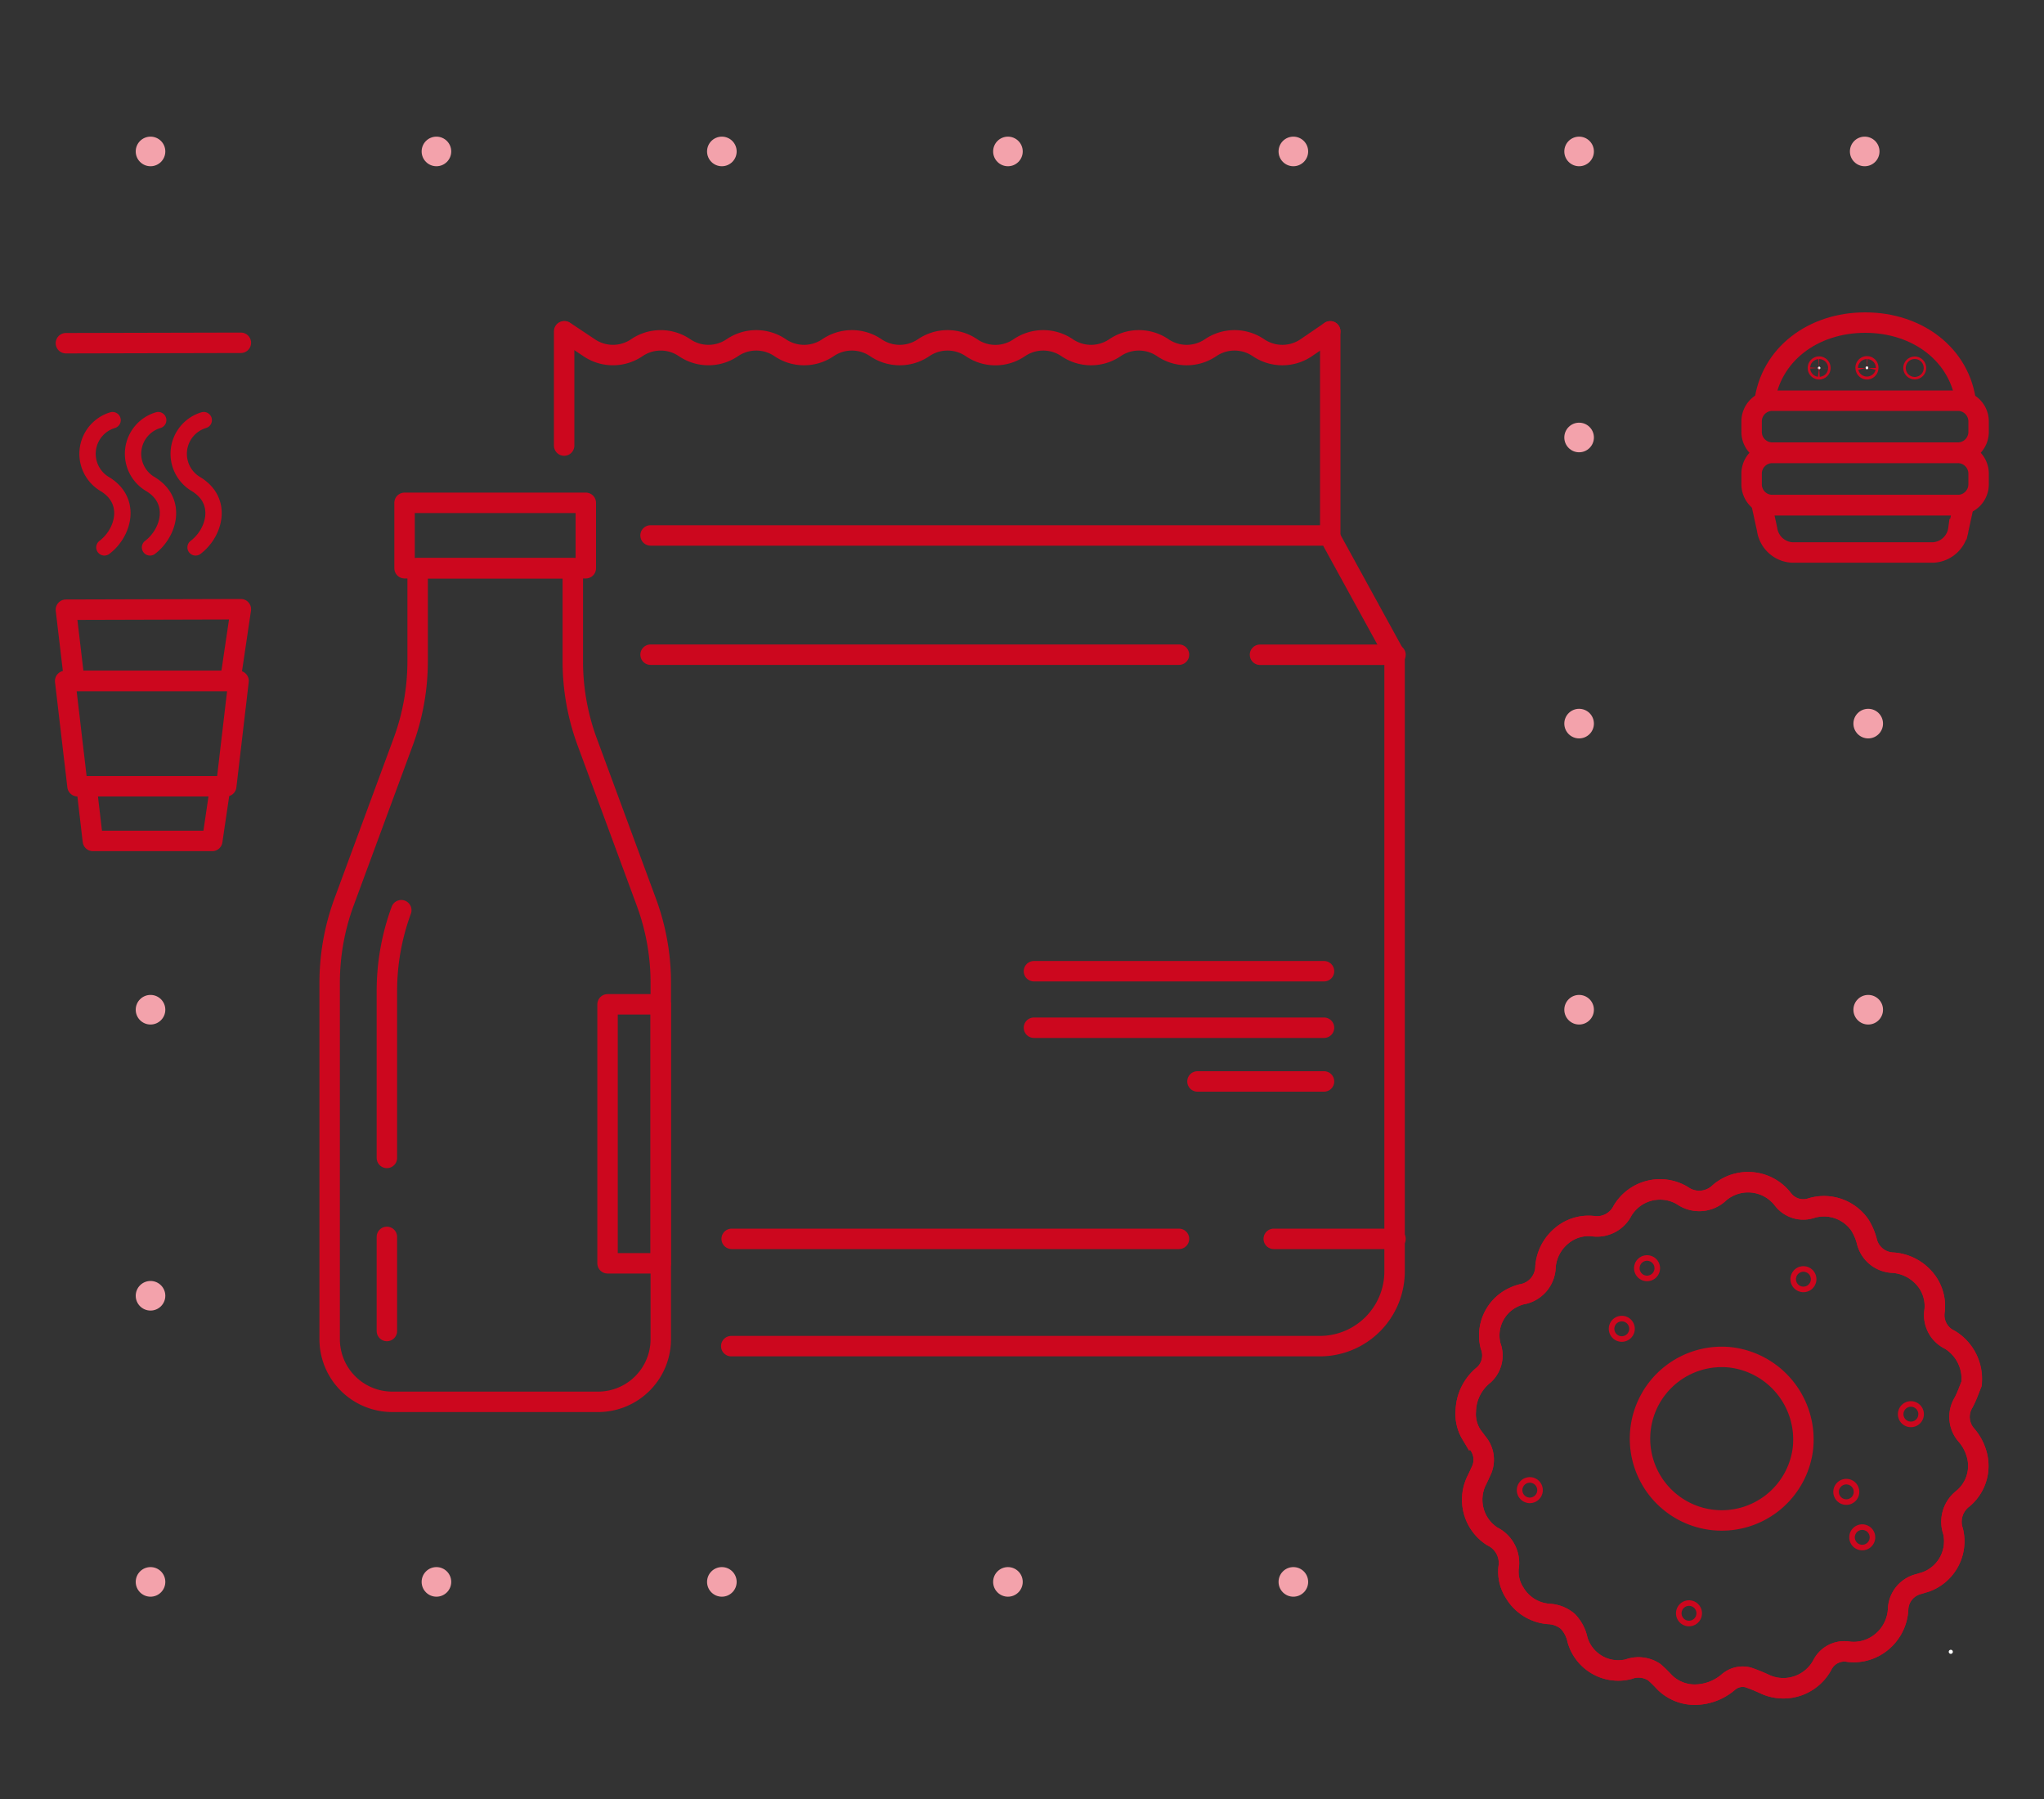 <svg id="Ebene_1" data-name="Ebene 1" xmlns="http://www.w3.org/2000/svg" viewBox="0 0 250 220">
  <rect x="0" y="0" width="250" height="220" fill="#333333" stroke="none"/>
  <defs>
    <style>
      .cls-1, .cls-4, .cls-5, .cls-6, .cls-7 {
        fill: none;
        stroke: #cc071e;
      }

      .cls-1, .cls-4, .cls-7 {
        stroke-linecap: round;
      }

      .cls-1, .cls-6 {
        stroke-linejoin: round;
      }

      .cls-1, .cls-4, .cls-5, .cls-6 {
        stroke-width: 2.5px;
      }

      .cls-2 {
        fill: #f3a2ab;
      }

      .cls-3 {
        fill: #fff;
      }

      .cls-4, .cls-5 {
        stroke-miterlimit: 10;
      }

      .cls-7 {
        stroke-width: 2px;
      }
    </style>
  </defs>
  <title>LL_Icon_Product-Range</title>
  <g>
    <line class="cls-1" x1="161.94" y1="118.77" x2="126.46" y2="118.77"/>
    <line class="cls-1" x1="161.94" y1="125.68" x2="126.46" y2="125.68"/>
    <line class="cls-1" x1="146.46" y1="132.25" x2="161.94" y2="132.25"/>
    <g>
      <path class="cls-1" d="M79.57,65.48h83l8,14.58v75.42a9.14,9.14,0,0,1-9.13,9.14h-72"/>
      <line class="cls-1" x1="69" y1="40.52" x2="69" y2="54.49"/>
      <line class="cls-1" x1="162.7" y1="65.48" x2="162.7" y2="40.52"/>
    </g>
    <circle class="cls-2" cx="123.28" cy="18.52" r="1.81"/>
    <circle class="cls-2" cx="158.19" cy="18.52" r="1.81"/>
    <circle class="cls-2" cx="53.38" cy="18.52" r="1.81"/>
    <circle class="cls-2" cx="18.41" cy="18.52" r="1.81"/>
    <circle class="cls-2" cx="88.29" cy="18.52" r="1.81"/>
    <circle class="cls-2" cx="123.28" cy="193.45" r="1.81"/>
    <circle class="cls-2" cx="158.19" cy="193.45" r="1.81"/>
    <circle class="cls-2" cx="53.38" cy="193.45" r="1.81"/>
    <circle class="cls-2" cx="18.41" cy="193.45" r="1.81"/>
    <circle class="cls-2" cx="18.41" cy="158.46" r="1.81"/>
    <circle class="cls-2" cx="18.41" cy="123.48" r="1.81"/>
    <circle class="cls-2" cx="88.29" cy="193.45" r="1.81"/>
    <circle class="cls-2" cx="228.07" cy="18.52" r="1.81"/>
    <circle class="cls-2" cx="193.14" cy="18.52" r="1.81"/>
    <circle class="cls-2" cx="193.14" cy="53.5" r="1.81"/>
    <circle class="cls-2" cx="193.14" cy="88.49" r="1.81"/>
    <circle class="cls-2" cx="193.14" cy="123.48" r="1.81"/>
    <circle class="cls-2" cx="228.5" cy="88.49" r="1.81"/>
    <circle class="cls-2" cx="228.5" cy="123.48" r="1.81"/>
    <path class="cls-1" d="M60.57,69.48H51.08V80.86a28.46,28.46,0,0,1-1.77,9.87l-7.23,19.58a28.64,28.64,0,0,0-1.76,9.87v43.59A7.66,7.66,0,0,0,48,171.43H73.15a7.67,7.67,0,0,0,7.67-7.66V120.18a28.42,28.42,0,0,0-1.77-9.87L71.82,90.73a28.45,28.45,0,0,1-1.76-9.87V69.48H60.57"/>
    <rect class="cls-1" x="49.48" y="61.49" width="22.17" height="8"/>
    <line class="cls-1" x1="47.32" y1="151.26" x2="47.32" y2="162.77"/>
    <path class="cls-1" d="M49.08,111.31a28.64,28.64,0,0,0-1.76,9.87V141.6"/>
    <rect class="cls-1" x="74.31" y="122.82" width="6.5" height="31.67"/>
    <path class="cls-1" d="M162.7,40.52l-2.93,2a5.2,5.2,0,0,1-5.85,0h0a5.2,5.2,0,0,0-5.85,0h0a5.2,5.2,0,0,1-5.85,0h0a5.2,5.2,0,0,0-5.85,0h0a5.2,5.2,0,0,1-5.85,0h0a5.2,5.2,0,0,0-5.85,0h0a5.17,5.17,0,0,1-5.85,0h0a5.2,5.2,0,0,0-5.85,0h0a5.2,5.2,0,0,1-5.85,0h0a5.2,5.2,0,0,0-5.85,0h0a5.2,5.2,0,0,1-5.85,0h0a5.2,5.2,0,0,0-5.85,0h0a5.19,5.19,0,0,1-5.84,0h0a5.19,5.19,0,0,0-5.84,0h0a5.19,5.19,0,0,1-5.84,0l-3-2"/>
    <line class="cls-1" x1="144.2" y1="151.5" x2="89.49" y2="151.5"/>
    <line class="cls-1" x1="144.2" y1="80.06" x2="79.57" y2="80.06"/>
    <line class="cls-1" x1="170.68" y1="151.5" x2="155.79" y2="151.5"/>
    <line class="cls-1" x1="170.68" y1="80.07" x2="154.11" y2="80.07"/>
    <g>
      <path class="cls-3" d="M229.27,202a.25.25,0,1,1-.25-.25.25.25,0,0,1,.25.25"/>
      <path class="cls-3" d="M238.85,202a.25.25,0,1,1-.25-.25.25.25,0,0,1,.25.25"/>
      <path class="cls-3" d="M235.64,194.19a.25.25,0,0,1-.25.25.25.25,0,0,1-.25-.25.25.25,0,0,1,.25-.25.26.26,0,0,1,.25.25"/>
      <path class="cls-4" d="M241.15,169.2c-.32.78-.59,1.59-1,2.34a3.36,3.36,0,0,0,.3,3.89,6.07,6.07,0,0,1,1.42,2.84,5.2,5.2,0,0,1-1.79,5,3.56,3.56,0,0,0-1.2,4,5.28,5.28,0,0,1-3.28,6.16l-.91.28a3.3,3.3,0,0,0-2.53,3,5.53,5.53,0,0,1-2.5,4.44,5.33,5.33,0,0,1-3.58.84,3,3,0,0,0-3.16,1.56,5.41,5.41,0,0,1-6.95,2.46,21.47,21.47,0,0,0-2.12-.87,2.66,2.66,0,0,0-2.51.61,6.38,6.38,0,0,1-3.93,1.49,5.21,5.21,0,0,1-3.82-1.52,14.83,14.83,0,0,0-1.27-1.24,3.51,3.51,0,0,0-3.14-.35,5.19,5.19,0,0,1-6.24-3.61,4.59,4.59,0,0,0-1.17-2.23,3.83,3.83,0,0,0-2.34-.92,5.29,5.29,0,0,1-4.15-2.55,4.77,4.77,0,0,1-.77-3.06,3.62,3.62,0,0,0-2-3.88,5.33,5.33,0,0,1-1.94-6.75c.24-.47.47-1,.68-1.45a3.19,3.19,0,0,0-.54-3.24c-.25-.35-.54-.69-.77-1.06a4.76,4.76,0,0,1-.66-2.83,5.84,5.84,0,0,1,2.21-4.42,3.21,3.21,0,0,0,.82-3.55,5.15,5.15,0,0,1,2.56-5.81,5.76,5.76,0,0,1,1.21-.48,3.49,3.49,0,0,0,2.95-3.41,5.48,5.48,0,0,1,2-3.78,5.08,5.08,0,0,1,3.77-1.16,3.5,3.5,0,0,0,3.66-1.9,5.34,5.34,0,0,1,7.33-1.82,3.56,3.56,0,0,0,4.53-.37,5.38,5.38,0,0,1,7.75.82,3.12,3.12,0,0,0,3.41,1.09,5.34,5.34,0,0,1,6,2.05,7.31,7.31,0,0,1,.83,1.9,3.4,3.4,0,0,0,3.16,2.7,5.61,5.61,0,0,1,3.86,1.87,5.13,5.13,0,0,1,1.29,4,3.33,3.33,0,0,0,1.88,3.57,5.6,5.6,0,0,1,2.63,5.33"/>
      <path class="cls-4" d="M241.15,169.2c-.32.78-.59,1.59-1,2.34a3.36,3.36,0,0,0,.3,3.89,6.07,6.07,0,0,1,1.42,2.84,5.2,5.2,0,0,1-1.79,5,3.56,3.56,0,0,0-1.2,4,5.28,5.28,0,0,1-3.28,6.16l-.91.28a3.3,3.3,0,0,0-2.53,3,5.53,5.53,0,0,1-2.5,4.44,5.33,5.33,0,0,1-3.58.84,3,3,0,0,0-3.16,1.56,5.41,5.41,0,0,1-6.95,2.46,21.47,21.47,0,0,0-2.12-.87,2.66,2.66,0,0,0-2.51.61,6.38,6.38,0,0,1-3.93,1.49,5.21,5.21,0,0,1-3.82-1.52,14.83,14.83,0,0,0-1.27-1.24,3.51,3.51,0,0,0-3.14-.35,5.19,5.19,0,0,1-6.24-3.61,4.59,4.59,0,0,0-1.17-2.23,3.83,3.83,0,0,0-2.34-.92,5.29,5.29,0,0,1-4.15-2.55,4.77,4.77,0,0,1-.77-3.06,3.62,3.62,0,0,0-2-3.88,5.33,5.33,0,0,1-1.94-6.75c.24-.47.47-1,.68-1.45a3.19,3.19,0,0,0-.54-3.24c-.25-.35-.54-.69-.77-1.06a4.76,4.76,0,0,1-.66-2.83,5.84,5.84,0,0,1,2.21-4.42,3.21,3.21,0,0,0,.82-3.55,5.15,5.15,0,0,1,2.56-5.81,5.76,5.76,0,0,1,1.21-.48,3.49,3.49,0,0,0,2.95-3.41,5.48,5.48,0,0,1,2-3.78,5.08,5.08,0,0,1,3.77-1.16,3.5,3.5,0,0,0,3.66-1.9,5.34,5.34,0,0,1,7.33-1.82,3.56,3.56,0,0,0,4.53-.37,5.38,5.38,0,0,1,7.75.82,3.12,3.12,0,0,0,3.41,1.09,5.34,5.34,0,0,1,6,2.05,7.31,7.31,0,0,1,.83,1.9,3.4,3.4,0,0,0,3.16,2.7,5.61,5.61,0,0,1,3.86,1.87,5.13,5.13,0,0,1,1.29,4,3.33,3.33,0,0,0,1.88,3.57A5.6,5.6,0,0,1,241.15,169.2Z"/>
      <path class="cls-4" d="M211.72,166a10,10,0,1,0,8.79,11.18A10.12,10.12,0,0,0,211.72,166"/>
      <path class="cls-5" d="M234.06,172.94a.34.34,0,1,1-.34-.34A.34.34,0,0,1,234.06,172.94Z"/>
      <path class="cls-5" d="M220.91,156.49a.34.34,0,0,1-.67,0,.34.34,0,1,1,.67,0Z"/>
      <path class="cls-5" d="M198.7,162.5a.34.34,0,1,1-.33-.34A.34.34,0,0,1,198.7,162.5Z"/>
      <path class="cls-5" d="M201.79,155.09a.34.34,0,1,1-.34-.34A.34.34,0,0,1,201.79,155.09Z"/>
      <path class="cls-5" d="M187.45,182.23a.34.34,0,1,1-.34-.34A.34.34,0,0,1,187.45,182.23Z"/>
      <path class="cls-5" d="M226.16,182.44a.34.34,0,1,1-.33-.34A.34.34,0,0,1,226.16,182.44Z"/>
      <path class="cls-5" d="M228.11,188a.34.34,0,0,1-.34.34.34.34,0,0,1,0-.68A.34.34,0,0,1,228.11,188Z"/>
      <path class="cls-5" d="M206.92,197.29a.34.34,0,1,1-.34-.34A.34.34,0,0,1,206.92,197.29Z"/>
    </g>
    <path class="cls-5" d="M240.47,49.38c-.67-6-5.94-9.93-12.34-9.93s-11.6,3.91-12.33,9.82"/>
    <path class="cls-5" d="M236.51,67.56H219.13a3.29,3.29,0,0,1-3-2.84l-.64-2.94h24.68l-.64,2.94A3.29,3.29,0,0,1,236.51,67.56Z"/>
    <path class="cls-5" d="M239.58,55.35h-22.9a2.53,2.53,0,0,1-2.44-2.62V51.56A2.53,2.53,0,0,1,216.68,49h22.9A2.54,2.54,0,0,1,242,51.56v1.17A2.54,2.54,0,0,1,239.58,55.35Z"/>
    <path class="cls-5" d="M239.58,61.76h-22.9a2.53,2.53,0,0,1-2.44-2.61V58a2.53,2.53,0,0,1,2.44-2.61h22.9A2.54,2.54,0,0,1,242,58v1.17A2.54,2.54,0,0,1,239.58,61.76Z"/>
    <path class="cls-3" d="M222.65,45a.16.16,0,0,1-.15.16.15.15,0,0,1-.15-.16.16.16,0,0,1,.15-.17.17.17,0,0,1,.15.17"/>
    <path class="cls-5" d="M222.65,45a.16.16,0,0,1-.15.16.15.15,0,0,1-.15-.16.16.16,0,0,1,.15-.17A.17.17,0,0,1,222.65,45Z"/>
    <path class="cls-3" d="M228.5,45a.16.16,0,0,1-.16.16.16.16,0,0,1-.15-.16.16.16,0,1,1,.31,0"/>
    <path class="cls-5" d="M228.5,45a.16.16,0,0,1-.16.16.16.16,0,0,1-.15-.16.16.16,0,1,1,.31,0Z"/>
    <path class="cls-5" d="M234.34,45a.15.15,0,1,1-.3,0,.15.15,0,1,1,.3,0"/>
    <polyline class="cls-6" points="10.58 96.17 11.36 102.84 25.96 102.84 26.95 96.13"/>
    <polygon class="cls-6" points="29.46 74.5 28.16 83.27 9.09 83.27 8.06 74.56 29.46 74.5"/>
    <polygon class="cls-6" points="7.97 83.27 9.48 96.15 27.67 96.15 29.18 83.27 7.97 83.27"/>
    <g>
      <path class="cls-7" d="M12.77,66.94c2.34-1.76,3.47-5.72,0-7.77a4.3,4.3,0,0,1,1-7.79"/>
      <path class="cls-7" d="M18.35,66.94c2.33-1.76,3.47-5.72,0-7.77a4.29,4.29,0,0,1,1-7.79"/>
      <path class="cls-7" d="M23.92,66.94c2.34-1.76,3.47-5.72,0-7.77a4.3,4.3,0,0,1,1-7.79"/>
    </g>
    <line class="cls-1" x1="8.06" y1="41.97" x2="29.46" y2="41.92"/>
  </g>
</svg>
